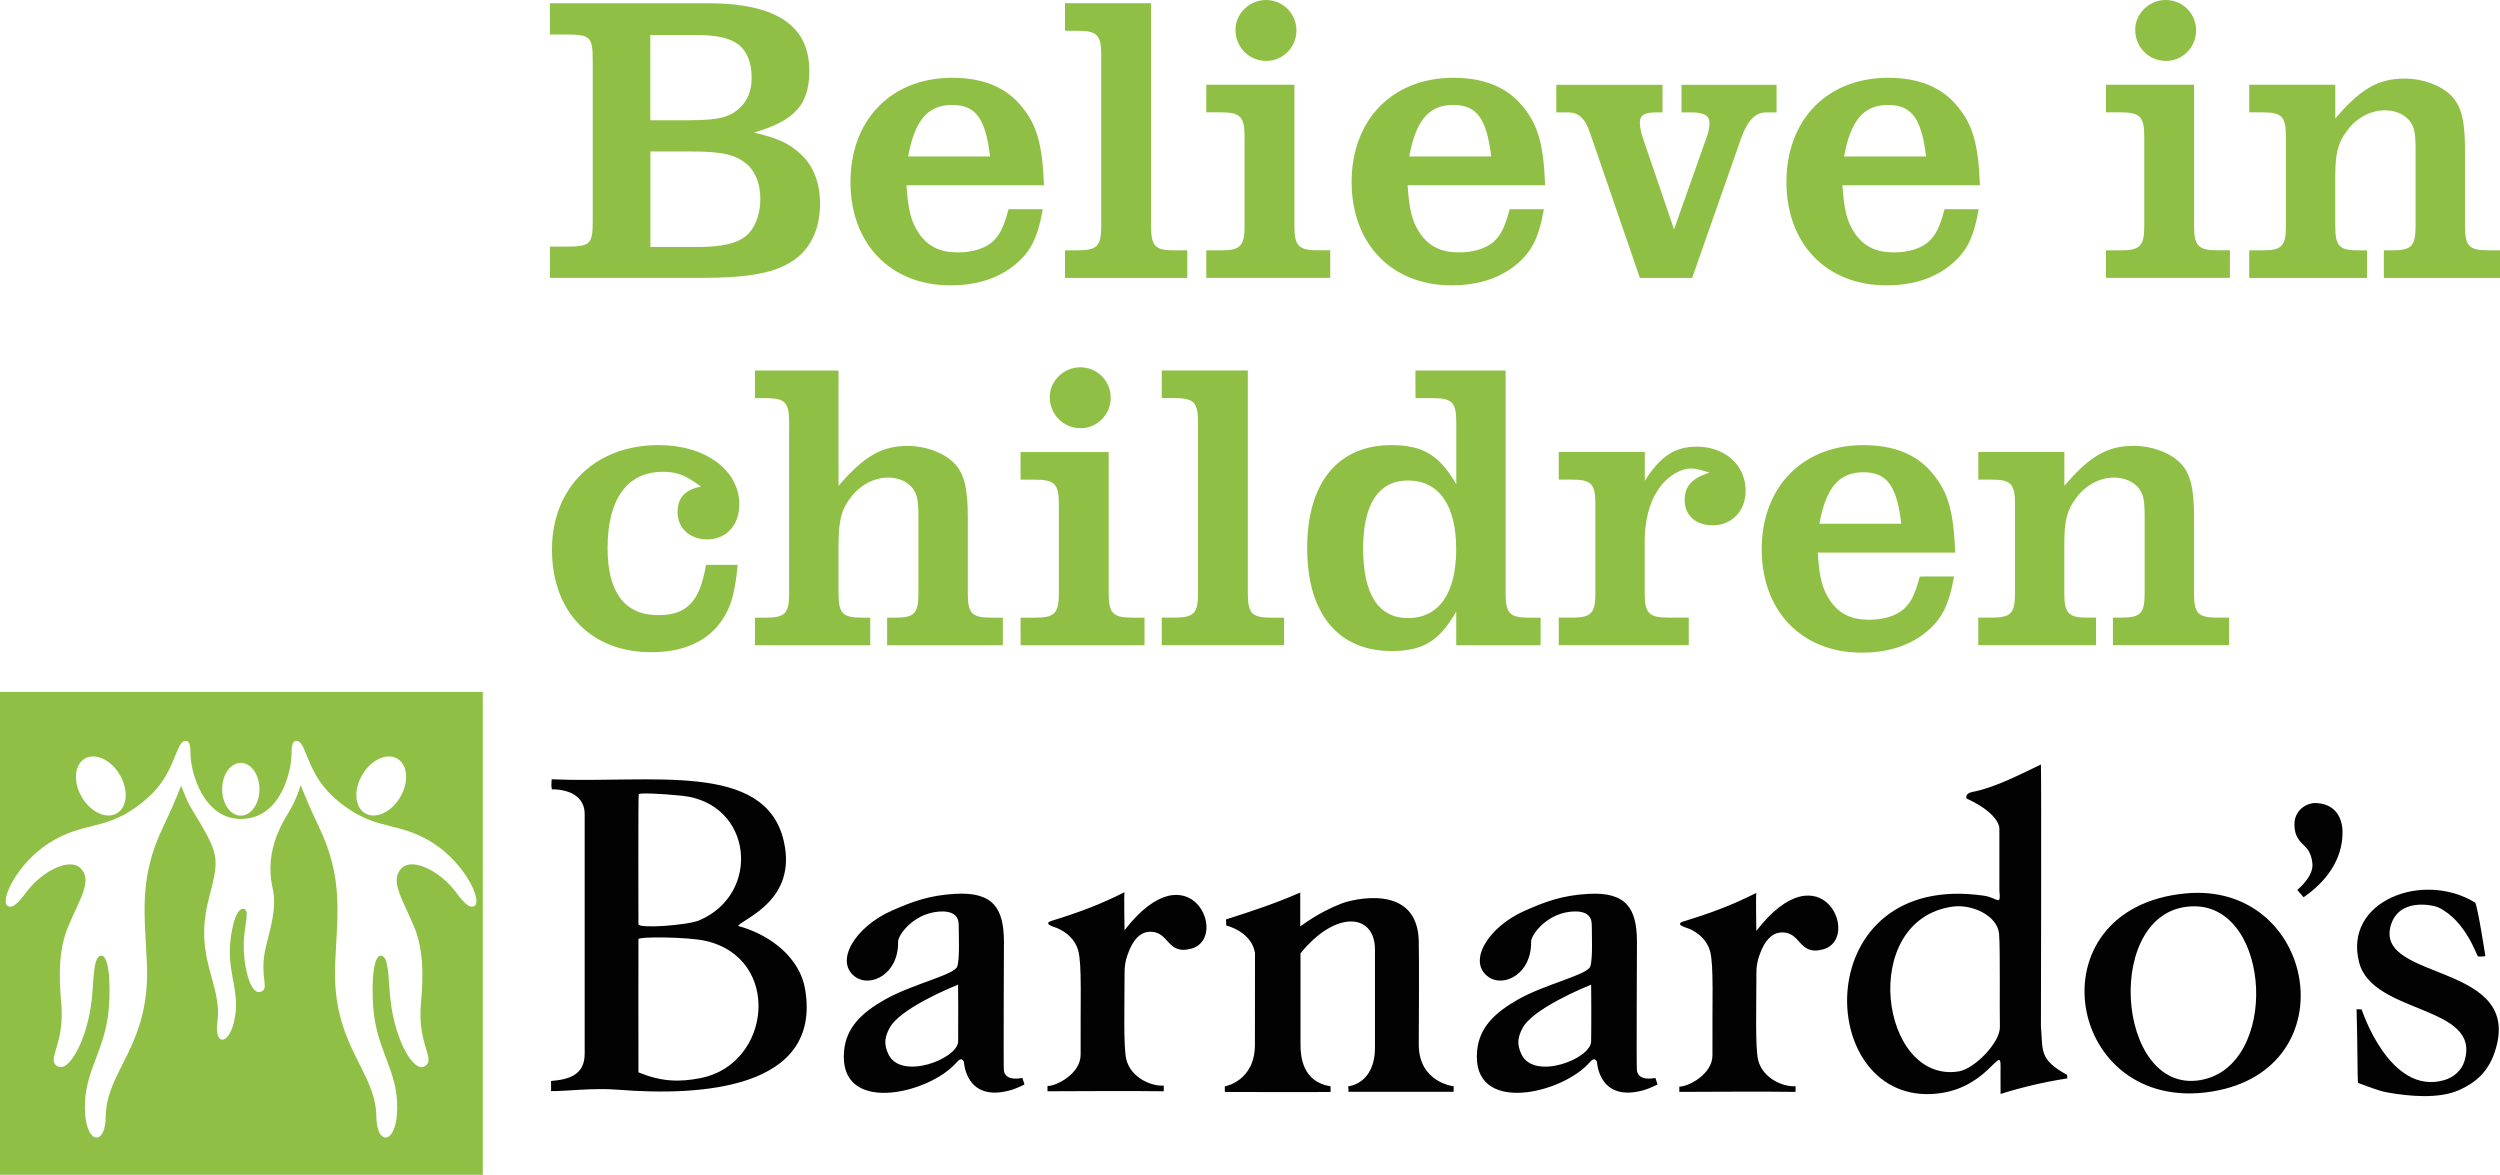 <svg xmlns="http://www.w3.org/2000/svg" xmlns:xlink="http://www.w3.org/1999/xlink" width="283.025px" height="133.001px" viewBox="0 0 283.025 133.001"><title>barnardos-logo</title><g id="Page-1" stroke="none" stroke-width="1" fill="none" fill-rule="evenodd"><g id="barnardos-logo" transform="translate(0, 0)" fill-rule="nonzero"><path d="M266.946,122.596 C266.88,121.872 266.902,118.129 266.789,114.254 C266.946,114.25 267.364,114.276 267.364,114.276 C267.364,114.276 270.519,124.071 276.709,122.282 C277.756,121.977 278.655,121.218 278.991,120.162 C281.011,113.744 268.625,114.896 267.081,108.966 C265.261,101.999 274.31,98.556 280.216,102.186 C280.552,102.846 281.356,108.238 281.376,108.246 C281.394,108.256 280.6,108.351 280.517,108.246 C280.404,108.246 279.161,104.233 276.077,102.745 C275.435,102.435 271.491,101.585 270.632,104.878 C268.992,111.144 285.91,108.918 282.411,119.15 C281.674,121.314 280.33,122.518 278.498,123.364 C276.168,124.446 272.765,124.119 270.292,123.678 C269.222,123.495 267.975,122.95 266.946,122.596" id="Path" fill="#020203"></path><g id="Group" transform="translate(62.386, 86.547)" fill="#020203"><path d="M185.021,14.598 C199.801,13.185 203.675,34.502 188.018,37.028 C171.493,39.698 167.458,16.282 185.021,14.598 M186.025,16.056 C175.625,16.056 177.042,37.421 186.74,35.728 C195.683,34.166 194.793,16.056 186.025,16.056 M64.921,14.456 C64.842,15.006 64.929,17.851 64.921,18.767 C72.315,9.19 76.861,19.649 72.49,20.848 C69.606,21.642 70.042,18.71 67.595,18.955 C66.735,19.038 65.876,19.749 65.261,21.559 C65.042,22.166 64.929,22.807 64.929,23.453 C64.921,27.388 64.789,32.039 65.126,33.396 C65.662,35.516 68.044,36.463 69.362,36.35 L69.362,36.996 C66.082,36.952 60.144,36.974 56.2,36.996 L56.2,36.398 C57.177,36.428 59.965,35.015 59.952,32.847 C59.917,26.791 60.113,22.655 59.682,21.067 C59.367,19.893 58.412,18.981 57.277,18.518 C57.007,18.409 55.572,18.038 56.697,17.69 C59.943,16.69 62.255,15.805 64.921,14.457 M21.164,18.274 C24.972,19.313 28.178,21.961 28.763,25.447 C30.66,36.734 16.993,37.576 7.604,36.821 C4.647,36.586 1.828,37.001 -1.42108547e-14,36.978 L-1.42108547e-14,35.831 C2.02,35.661 3.805,35.168 3.805,32.737 L3.805,5.608 C3.805,3.562 1.985,2.812 0.088,2.812 C0.009,2.445 0.035,2.048 0.066,1.677 C11.265,2.17 24.226,-0.434 26.341,8.654 C27.891,15.324 21.905,17.371 21.163,18.274 M9.89,34.854 C12.46,35.905 14.458,35.988 16.936,35.504 C24.972,33.907 26.141,21.917 17.481,19.967 C15.466,19.513 9.891,19.465 9.891,19.779 C9.891,19.775 9.877,33.226 9.891,34.853 M9.925,3.37 C9.855,3.366 9.89,18.082 9.89,18.082 C9.89,18.61 15.453,18.204 16.766,17.65 C23.846,14.653 22.847,4.378 14.824,3.54 C12.599,3.305 9.925,3.191 9.925,3.37 M53.35,35.484 C53.48,35.811 53.594,36.234 53.594,36.234 C53.594,36.234 52.691,36.684 52.094,36.854 C46.924,38.35 46.745,33.674 46.745,33.674 C46.697,33.647 46.54,32.997 45.929,33.708 C42.836,37.308 32.479,39.76 33.173,32.412 C33.422,29.777 35.158,28.102 37.819,26.601 C40.882,24.869 45.593,23.835 45.973,22.892 C46.291,22.102 46.147,18.992 46.147,18.128 C46.147,16.3 43.931,16.601 43.177,16.762 C40.725,17.286 39.277,19.385 39.289,20.052 C39.359,23.73 36.219,25.235 34.521,24.097 C31.961,22.377 34.425,18.372 38.574,16.549 C40.886,15.532 42.784,14.808 45.798,14.642 C50.061,14.406 51.269,16.3 51.269,20.096 C51.269,20.096 51.208,34.502 51.26,34.524 C51.256,34.528 51.169,35.907 53.35,35.484 M46.078,24.917 C45.349,25.227 39.46,27.627 38.308,29.856 C37.819,30.798 37.606,31.61 38.203,32.826 C39.643,35.794 46.056,33.333 46.086,31.343 C46.112,29.297 46.086,24.934 46.078,24.917 M125.019,35.484 C125.15,35.816 125.259,36.234 125.259,36.234 C125.259,36.234 124.356,36.684 123.759,36.854 C118.589,38.347 118.41,33.669 118.41,33.669 C118.366,33.643 118.21,32.993 117.594,33.704 C114.497,37.304 104.144,39.756 104.838,32.408 C105.083,29.773 106.828,28.102 109.484,26.597 C112.542,24.869 117.254,23.831 117.638,22.893 C117.956,22.099 117.817,18.997 117.817,18.128 C117.817,16.296 115.597,16.601 114.837,16.758 C112.39,17.286 110.941,19.385 110.95,20.053 C111.02,23.726 107.883,25.236 106.186,24.097 C103.626,22.382 106.09,18.373 110.243,16.553 C112.551,15.537 114.458,14.808 117.463,14.647 C121.726,14.411 122.934,16.3 122.934,20.097 C122.934,20.097 122.869,34.498 122.925,34.529 C122.93,34.533 122.834,35.903 125.019,35.484 M117.747,24.922 C117.018,25.232 111.129,27.631 109.973,29.856 C109.484,30.803 109.275,31.61 109.868,32.832 C111.308,35.799 117.716,33.338 117.747,31.348 C117.782,29.298 117.756,24.939 117.747,24.922" id="Shape"></path><path d="M168.667,0.001 C168.732,2.348 168.667,29.686 168.667,29.686 C168.911,32.439 168.44,33.382 171.625,35.14 L171.664,35.537 C169.101,35.931 166.572,36.521 164.099,37.3 C164.082,35.786 164.099,34.084 164.099,34.084 C164.099,31.663 162.494,37.025 156.259,37.309 C142.945,37.915 142.387,12.008 162.197,14.852 C163.79,15.084 164.143,16.139 163.964,14.276 L163.964,7.291 C163.964,7.291 164.139,5.646 160.243,3.849 C160.064,3.221 160.845,3.125 161.19,3.05 C163.554,2.557 166.486,1.048 168.667,0 M158.694,16.087 C147.936,17.575 150.475,36.196 159.374,34.743 C161.146,34.451 164.069,31.475 164.021,29.708 C163.973,27.85 164.073,20.795 163.929,19.172 C163.75,17.095 160.845,15.79 158.694,16.087 M84.735,14.533 L84.814,14.512 L84.814,18.325 C85.058,18.207 86.816,16.755 89.564,15.711 C90.664,15.297 98.063,13.347 98.233,19.974 C98.29,22.251 98.233,30.454 98.233,31.706 C98.233,36.008 102.185,36.431 102.185,36.431 C102.185,36.431 102.185,36.732 102.177,37.055 L90.263,37.055 C90.302,36.837 90.241,36.431 90.241,36.431 C90.241,36.431 93.273,36.221 93.273,32.033 L93.273,20.933 C93.268,16.868 88.853,16.423 84.844,21.383 L84.844,31.71 C84.844,33.059 85.054,35.925 88.251,36.436 L88.251,37.073 C86.044,37.112 77.951,37.073 76.281,37.073 C76.259,36.785 76.281,36.436 76.281,36.436 C76.281,36.436 79.683,35.868 79.683,31.723 C79.683,27.635 79.693,21.348 79.693,21.348 C79.3,18.883 76.412,18.228 76.429,18.22 C76.451,18.207 76.416,17.731 76.412,17.54 C79.182,16.654 81.852,15.79 84.735,14.533" id="Shape"></path><path d="M136.45,14.536 C136.372,15.081 136.454,17.93 136.446,18.842 C143.845,9.265 148.386,19.723 144.023,20.927 C141.131,21.721 141.576,18.789 139.124,19.029 C138.264,19.117 137.405,19.823 136.786,21.629 C136.676,21.961 136.459,22.603 136.459,23.523 C136.454,27.454 136.315,32.114 136.655,33.467 C137.187,35.591 139.569,36.534 140.891,36.42 L140.891,37.066 C137.611,37.022 131.669,37.044 127.729,37.066 L127.729,36.468 C128.707,36.494 131.494,35.081 131.481,32.917 C131.441,26.857 131.647,22.72 131.211,21.132 C130.892,19.959 129.937,19.042 128.803,18.584 C128.528,18.471 127.101,18.109 128.223,17.76 C131.468,16.765 133.785,15.884 136.45,14.536" id="Path"></path></g><path d="M260.072,100.755 C260.387,100.472 261.892,99.18 261.792,97.805 C261.752,97.274 261.569,96.423 261.006,95.886 C260.365,95.271 259.754,94.678 259.754,93.395 C259.719,92.047 260.679,91.048 261.996,90.908 C264.234,90.908 265.198,92.4 265.198,94.25 C265.198,97.378 263.275,99.87 260.788,101.576 L260.072,100.756 L260.072,100.755 Z" id="Path" fill="#020203"></path><path d="M27.261,92.338 C28.426,92.338 29.373,91.003 29.373,89.35 C29.373,87.696 28.426,86.361 27.261,86.361 C26.091,86.361 25.15,87.701 25.15,89.35 C25.15,91.003 26.092,92.338 27.261,92.338 Z M48.961,95.401 C45.261,93.071 42.901,93.991 39.28,91.457 C36.505,89.507 35.598,87.679 34.786,85.676 C34.236,84.306 33.992,83.878 33.586,83.878 C33.329,83.878 33.006,83.926 33.006,85.27 C33.006,85.275 33.011,85.288 33.011,85.3 C33.007,85.344 32.998,85.38 32.998,85.432 C32.998,87.102 31.89,92.713 27.252,92.713 C22.99,92.705 21.564,87.338 21.564,85.331 L21.564,85.271 C21.564,83.926 21.245,83.878 20.988,83.878 C20.578,83.878 20.338,84.302 19.788,85.676 C18.981,87.674 18.069,89.506 15.295,91.456 C11.678,93.996 9.314,93.071 5.619,95.401 C1.937,97.718 -0.071,102.007 0.881,102.565 C1.557,102.962 2.364,101.802 3.162,100.772 C4.746,98.726 7.778,97.076 9.061,98.237 C10.588,99.624 8.978,101.837 7.686,104.982 C6.57,107.687 6.692,110.872 6.932,113.525 C7.372,118.325 5.212,119.865 6.478,120.698 C7.774,121.535 9.928,117.683 10.404,112.984 C10.644,110.58 10.561,108.194 11.477,108.194 C12.542,108.194 12.542,112.831 12.21,115.126 C11.57,119.572 9.248,121.788 9.658,126.326 C9.951,129.524 11.931,129.65 11.97,126.417 C12.036,121.138 17.005,118.433 16.634,109.184 C16.416,103.656 15.622,99.489 18.506,93.534 C19.227,92.032 19.894,90.504 20.504,88.953 C20.734,89.568 21.228,90.781 21.551,91.326 C24.884,96.836 24.901,96.854 23.618,101.841 C21.886,108.564 25.211,111.331 24.608,115.746 C24.264,118.316 25.813,118.39 26.468,115.776 C27.252,112.622 25.957,110.728 26.018,107.53 C26.053,105.868 26.585,102.687 27.618,102.897 C28.26,103.027 27.745,104.494 27.618,106.287 C27.423,109.005 28.291,112.647 29.473,112.295 C30.625,111.95 29.307,110.641 30.079,107.273 C30.537,105.296 31.392,102.836 30.865,100.545 C29.818,95.977 32.339,92.635 32.932,91.531 C33.364,90.728 33.792,89.764 34.04,88.883 C34.66,90.458 35.338,92.009 36.073,93.533 C38.948,99.493 38.163,103.656 37.941,109.183 C37.57,118.429 42.539,121.133 42.608,126.417 C42.648,129.65 44.633,129.524 44.921,126.326 C45.331,121.788 43.01,119.572 42.373,115.126 C42.041,112.831 42.041,108.193 43.106,108.193 C44.026,108.193 43.939,110.58 44.183,112.983 C44.659,117.678 46.814,121.531 48.11,120.698 C49.38,119.868 47.215,118.328 47.66,113.525 C47.9,110.872 48.018,107.692 46.906,104.982 C45.614,101.836 44.005,99.629 45.527,98.237 C46.805,97.072 49.846,98.726 51.43,100.772 C52.228,101.802 53.03,102.962 53.711,102.565 C54.649,102.007 52.642,97.718 48.961,95.401 L48.961,95.401 Z M41.291,92.041 C42.451,92.783 44.231,92.007 45.265,90.318 C46.299,88.625 46.195,86.653 45.03,85.916 C43.87,85.179 42.085,85.951 41.06,87.639 C40.022,89.337 40.126,91.304 41.291,92.042 L41.291,92.041 Z M13.284,92.041 C14.444,91.304 14.553,89.332 13.519,87.639 C12.485,85.946 10.705,85.179 9.545,85.916 C8.385,86.658 8.275,88.626 9.309,90.318 C10.339,92.011 12.119,92.783 13.284,92.042 L13.284,92.041 Z M54.658,133.001 L-1.42108547e-14,133.001 L-1.42108547e-14,78.337 L54.658,78.337 L54.658,133.001 Z" id="Shape" fill="#8FC045"></path><g id="Group" transform="translate(62.255, 0)" fill="#8FC045"><path d="M16.505,27.966 C19.396,27.966 21.12,27.596 22.193,26.71 C23.218,25.868 23.824,24.284 23.824,22.513 C23.824,20.741 23.218,19.297 22.144,18.459 C20.884,17.482 19.392,17.151 16.085,17.151 L11.378,17.151 L11.378,27.966 L16.504,27.966 L16.505,27.966 Z M15.802,13.608 C19.065,13.608 20.417,13.281 21.534,12.164 C22.42,11.374 22.838,10.209 22.838,8.761 C22.838,7.129 22.328,5.824 21.394,5.078 C20.369,4.288 18.974,3.961 16.312,3.961 L11.369,3.961 L11.369,13.612 L15.802,13.612 L15.802,13.608 L15.802,13.608 Z M0.001,27.918 L1.82,27.918 C4.568,27.918 4.847,27.639 4.847,25.074 L4.847,6.797 C4.847,4.188 4.568,3.909 1.82,3.909 L-1.42108547e-14,3.909 L-1.42108547e-14,0.366 L17.856,0.366 C25.596,0.366 29.369,2.884 29.369,8.01 C29.369,11.832 27.738,13.651 23.122,15.004 C25.779,15.654 26.9,16.169 28.108,17.194 C29.74,18.547 30.582,20.554 30.582,23.067 C30.582,25.724 29.648,27.87 27.925,29.223 C25.779,30.855 22.891,31.461 16.971,31.461 L0.001,31.461 L0.001,27.918 L0.001,27.918 Z M49.833,17.711 C49.323,13.422 48.202,11.882 45.545,11.882 C42.797,11.882 41.305,13.606 40.559,17.712 L49.833,17.712 L49.833,17.711 Z M55.801,23.68 C55.195,27.083 54.357,28.667 52.351,30.207 C50.488,31.603 48.154,32.305 45.357,32.305 C38.552,32.305 34.027,27.598 34.027,20.604 C34.027,13.566 38.643,8.806 45.541,8.806 C49.039,8.806 51.648,9.88 53.419,12.07 C55.143,14.168 55.749,16.31 55.937,20.975 L40.367,20.975 C40.554,23.911 40.925,25.172 41.811,26.476 C42.836,27.921 44.188,28.575 46.191,28.575 C47.774,28.575 49.175,28.156 50.061,27.41 C50.898,26.664 51.365,25.778 51.923,23.68 L55.801,23.68 L55.801,23.68 Z M68.059,25.59 C68.059,27.876 68.526,28.343 70.716,28.343 L72.16,28.343 L72.16,31.463 L58.313,31.463 L58.313,28.339 L59.713,28.339 C61.951,28.339 62.413,27.872 62.413,25.585 L62.413,6.235 C62.413,3.949 61.947,3.487 59.713,3.487 L58.313,3.487 L58.313,0.363 L68.054,0.363 L68.054,25.59 L68.059,25.59 Z M84.515,3.446 C84.515,5.357 82.975,6.898 81.112,6.898 C79.154,6.898 77.614,5.358 77.614,3.355 C77.614,1.535 79.197,3.67510251e-05 81.064,3.67510251e-05 C81.98,-0.004 82.859,0.357 83.507,1.004 C84.155,1.651 84.518,2.53 84.515,3.446 Z M74.307,28.343 L75.987,28.343 C78.177,28.343 78.643,27.833 78.643,25.59 L78.643,15.471 C78.643,13.233 78.176,12.718 75.986,12.718 L74.306,12.718 L74.306,9.593 L84.284,9.593 L84.284,25.583 C84.284,27.821 84.751,28.336 86.941,28.336 L88.341,28.336 L88.341,31.46 L74.311,31.46 C74.307,31.464 74.307,28.34 74.307,28.34 L74.307,28.343 Z M106.563,17.711 C106.049,13.422 104.932,11.882 102.275,11.882 C99.522,11.882 98.035,13.606 97.289,17.712 L106.563,17.712 L106.563,17.711 Z M112.531,23.68 C111.925,27.083 111.087,28.667 109.085,30.207 C107.218,31.603 104.888,32.305 102.092,32.305 C95.286,32.305 90.762,27.598 90.762,20.604 C90.762,13.566 95.378,8.806 102.275,8.806 C105.774,8.806 108.382,9.88 110.154,12.07 C111.877,14.168 112.484,16.31 112.671,20.975 L97.101,20.975 C97.289,23.911 97.659,25.172 98.545,26.476 C99.57,27.921 100.923,28.575 102.925,28.575 C104.509,28.575 105.909,28.156 106.795,27.41 C107.637,26.664 108.099,25.778 108.657,23.68 L112.531,23.68 L112.531,23.68 Z M117.753,15.053 C117.195,13.373 116.449,12.723 115.236,12.723 L113.932,12.723 L113.932,9.6 L125.959,9.6 L125.959,12.723 L125.213,12.723 C123.909,12.723 123.394,13.051 123.394,13.888 C123.394,14.355 123.534,15.101 123.813,15.848 L127.263,25.965 L130.993,15.428 C131.177,14.935 131.272,14.414 131.273,13.888 C131.273,13.094 130.623,12.723 129.223,12.723 L128.106,12.723 L128.106,9.6 L138.872,9.6 L138.872,12.723 L137.703,12.723 C136.495,12.723 135.609,13.609 134.907,15.52 L129.314,31.462 L123.394,31.462 L117.754,15.053 L117.753,15.053 Z M155.793,17.711 C155.283,13.422 154.161,11.882 151.504,11.882 C148.752,11.882 147.26,13.606 146.518,17.712 L155.793,17.712 L155.793,17.711 Z M161.756,23.68 C161.15,27.083 160.312,28.667 158.31,30.207 C156.447,31.603 154.113,32.305 151.317,32.305 C144.511,32.305 139.987,27.598 139.987,20.604 C139.987,13.566 144.603,8.806 151.504,8.806 C154.999,8.806 157.608,9.88 159.379,12.07 C161.102,14.168 161.709,16.31 161.896,20.975 L146.326,20.975 C146.514,23.911 146.884,25.172 147.774,26.476 C148.8,27.921 150.152,28.575 152.154,28.575 C153.738,28.575 155.138,28.156 156.024,27.41 C156.862,26.664 157.333,25.778 157.887,23.68 L161.757,23.68 L161.756,23.68 Z M186.369,3.446 C186.369,5.357 184.833,6.898 182.966,6.898 C181.012,6.898 179.472,5.358 179.472,3.355 C179.472,1.535 181.055,4.11981233e-05 182.922,4.11981233e-05 C183.837,-0.004 184.716,0.358 185.363,1.005 C186.011,1.652 186.373,2.531 186.369,3.446 L186.369,3.446 Z M176.161,28.343 L177.841,28.343 C180.031,28.343 180.497,27.833 180.497,25.59 L180.497,15.471 C180.497,13.233 180.03,12.718 177.84,12.718 L176.16,12.718 L176.16,9.593 L186.138,9.593 L186.138,25.583 C186.138,27.821 186.604,28.336 188.794,28.336 L190.194,28.336 L190.194,31.46 L176.164,31.46 C176.161,31.464 176.161,28.34 176.161,28.34 L176.161,28.343 Z M192.383,28.342 L193.875,28.342 C196.065,28.342 196.532,27.875 196.532,25.589 L196.532,15.471 C196.532,13.185 196.065,12.718 193.875,12.718 L192.383,12.718 L192.383,9.593 L202.125,9.593 L202.125,13.415 C205.017,10.012 207.019,8.895 210.003,8.895 C212.01,8.895 214.06,9.641 215.225,10.805 C216.39,11.971 216.809,13.65 216.809,16.958 L216.809,25.588 C216.809,27.874 217.276,28.341 219.466,28.341 L220.77,28.341 L220.77,31.464 L207.621,31.464 L207.621,28.343 L208.555,28.343 C210.745,28.343 211.212,27.876 211.212,25.59 L211.212,16.963 C211.212,15.052 211.072,14.402 210.557,13.699 C209.951,12.953 208.926,12.486 207.761,12.486 C206.129,12.486 204.546,13.324 203.473,14.773 C202.443,16.125 202.12,17.333 202.12,19.947 L202.12,25.589 C202.12,27.875 202.587,28.342 204.777,28.342 L205.711,28.342 L205.711,31.465 L192.379,31.465 L192.379,28.343 L192.383,28.343 L192.383,28.342 Z M21.255,63.956 C20.929,67.59 20.322,69.318 18.878,70.993 C17.247,72.856 14.729,73.838 11.466,73.838 C4.661,73.838 0.233,69.27 0.233,62.228 C0.233,55.186 5.127,50.387 12.308,50.387 C17.622,50.387 21.443,53.232 21.443,57.101 C21.443,59.479 19.951,61.063 17.809,61.063 C15.851,61.063 14.455,59.807 14.455,57.987 C14.455,56.351 15.292,55.422 17.111,55.095 C15.341,53.79 14.407,53.415 12.775,53.415 C8.765,53.415 6.528,56.491 6.528,62.04 C6.528,67.075 8.487,69.64 12.26,69.64 C15.523,69.64 16.972,68.1 17.67,63.951 L21.256,63.951 L21.256,63.956 L21.255,63.956 Z M23.213,41.948 L32.675,41.948 L32.675,55.002 C35.567,51.642 37.57,50.482 40.505,50.482 C42.508,50.482 44.563,51.228 45.728,52.392 C46.893,53.558 47.311,55.238 47.311,58.545 L47.311,67.17 C47.311,69.457 47.778,69.923 49.968,69.923 L51.277,69.923 L51.277,73.047 L38.177,73.047 L38.177,69.923 L39.11,69.923 C41.256,69.923 41.719,69.457 41.719,67.17 L41.719,58.545 C41.719,56.634 41.579,55.984 41.069,55.281 C40.51,54.535 39.485,54.068 38.316,54.068 C36.684,54.068 35.101,54.906 34.027,56.355 C33.002,57.659 32.675,59.012 32.675,61.717 L32.675,67.17 C32.675,69.457 33.142,69.923 35.332,69.923 L36.265,69.923 L36.265,73.047 L23.213,73.047 L23.213,69.923 L24.426,69.923 C26.616,69.923 27.082,69.457 27.082,67.17 L27.082,47.82 C27.082,45.534 26.616,45.072 24.426,45.072 L23.213,45.072 L23.213,41.948 L23.213,41.948 Z M63.491,45.028 C63.491,46.938 61.951,48.478 60.088,48.478 C58.13,48.478 56.59,46.938 56.59,44.936 C56.59,43.116 58.173,41.581 60.04,41.581 C60.956,41.577 61.836,41.938 62.484,42.586 C63.132,43.233 63.494,44.112 63.491,45.028 L63.491,45.028 Z M53.283,69.923 L54.963,69.923 C57.153,69.923 57.619,69.413 57.619,67.17 L57.619,57.057 C57.619,54.818 57.152,54.304 54.962,54.304 L53.282,54.304 L53.282,51.18 L63.26,51.18 L63.26,67.17 C63.26,69.408 63.727,69.923 65.917,69.923 L67.317,69.923 L67.317,73.047 L53.287,73.047 C53.283,73.047 53.283,69.923 53.283,69.923 L53.283,69.923 Z M79.014,67.171 C79.014,69.457 79.481,69.924 81.671,69.924 L83.115,69.924 L83.115,73.044 L69.268,73.044 L69.268,69.92 L70.668,69.92 C72.906,69.92 73.373,69.453 73.373,67.167 L73.373,47.817 C73.373,45.531 72.906,45.068 70.668,45.068 L69.268,45.068 L69.268,41.944 L79.01,41.944 L79.01,67.171 L79.014,67.171 L79.014,67.171 Z M92.065,62.041 C92.065,67.307 93.788,69.969 97.147,69.969 C100.646,69.969 102.6,67.172 102.6,62.181 C102.6,57.19 100.642,54.397 97.147,54.397 C93.837,54.397 92.065,57.054 92.065,62.041 Z M97.985,41.95 L108.198,41.95 L108.198,67.172 C108.198,69.458 108.664,69.925 110.854,69.925 L112.159,69.925 L112.159,73.049 L102.605,73.049 L102.605,69.227 C100.694,72.587 98.827,73.704 95.285,73.704 C89.225,73.704 85.73,69.463 85.73,62.05 C85.73,54.637 89.23,50.392 95.24,50.392 C98.831,50.392 100.694,51.513 102.61,54.821 L102.61,47.827 C102.61,45.54 102.142,45.074 99.952,45.074 L97.994,45.074 C97.984,45.074 97.984,41.95 97.984,41.95 L97.985,41.95 Z M128.941,73.046 L114.209,73.046 L114.209,69.922 L115.701,69.922 C117.891,69.922 118.358,69.407 118.358,67.169 L118.358,57.051 C118.358,54.765 117.891,54.298 115.701,54.298 L114.209,54.298 L114.209,51.173 L123.951,51.173 L123.951,54.436 C125.721,51.64 127.353,50.566 129.871,50.566 C133.038,50.566 135.367,52.666 135.367,55.553 C135.367,57.84 133.827,59.471 131.637,59.471 C129.727,59.471 128.466,58.35 128.466,56.627 C128.466,55.043 129.26,54.157 131.262,53.503 C130.42,53.223 129.679,53.036 129.212,53.036 C127.903,53.036 126.319,54.061 125.386,55.553 C124.452,56.953 123.942,59.053 123.942,61.243 L123.942,67.163 C123.942,69.401 124.409,69.916 126.599,69.916 L128.929,69.916 L128.929,73.045 L128.941,73.045 L128.941,73.046 Z M152.995,59.293 C152.484,55.003 151.363,53.463 148.705,53.463 C145.953,53.463 144.465,55.187 143.719,59.293 L152.994,59.293 L152.995,59.293 Z M158.962,65.261 C158.356,68.664 157.518,70.248 155.512,71.788 C153.649,73.188 151.315,73.887 148.518,73.887 C141.713,73.887 137.188,69.179 137.188,62.185 C137.188,55.148 141.804,50.392 148.701,50.392 C152.201,50.392 154.809,51.465 156.581,53.656 C158.303,55.754 158.91,57.901 159.097,62.56 L143.527,62.56 C143.715,65.497 144.086,66.758 144.971,68.062 C145.997,69.506 147.349,70.161 149.351,70.161 C150.935,70.161 152.335,69.741 153.221,68.996 C154.059,68.25 154.525,67.364 155.084,65.266 C155.088,65.261 158.962,65.261 158.962,65.261 Z M161.71,69.92 L163.202,69.92 C165.392,69.92 165.859,69.454 165.859,67.167 L165.859,57.05 C165.859,54.763 165.392,54.297 163.202,54.297 L161.71,54.297 L161.71,51.173 L171.452,51.173 L171.452,54.999 C174.344,51.596 176.346,50.475 179.33,50.475 C181.333,50.475 183.383,51.221 184.548,52.385 C185.713,53.55 186.132,55.23 186.132,58.542 L186.132,67.167 C186.132,69.454 186.598,69.92 188.788,69.92 L190.093,69.92 L190.093,73.044 L176.948,73.044 L176.948,69.92 L177.882,69.92 C180.072,69.92 180.539,69.454 180.539,67.167 L180.539,58.543 C180.539,56.632 180.399,55.977 179.884,55.279 C179.278,54.533 178.253,54.066 177.088,54.066 C175.456,54.066 173.873,54.908 172.8,56.352 C171.77,57.705 171.447,58.918 171.447,61.527 L171.447,67.168 C171.447,69.455 171.914,69.921 174.104,69.921 L175.038,69.921 L175.038,73.045 L161.705,73.045 L161.705,69.921 L161.709,69.921 L161.71,69.92 Z" id="Shape"></path></g></g></g></svg>